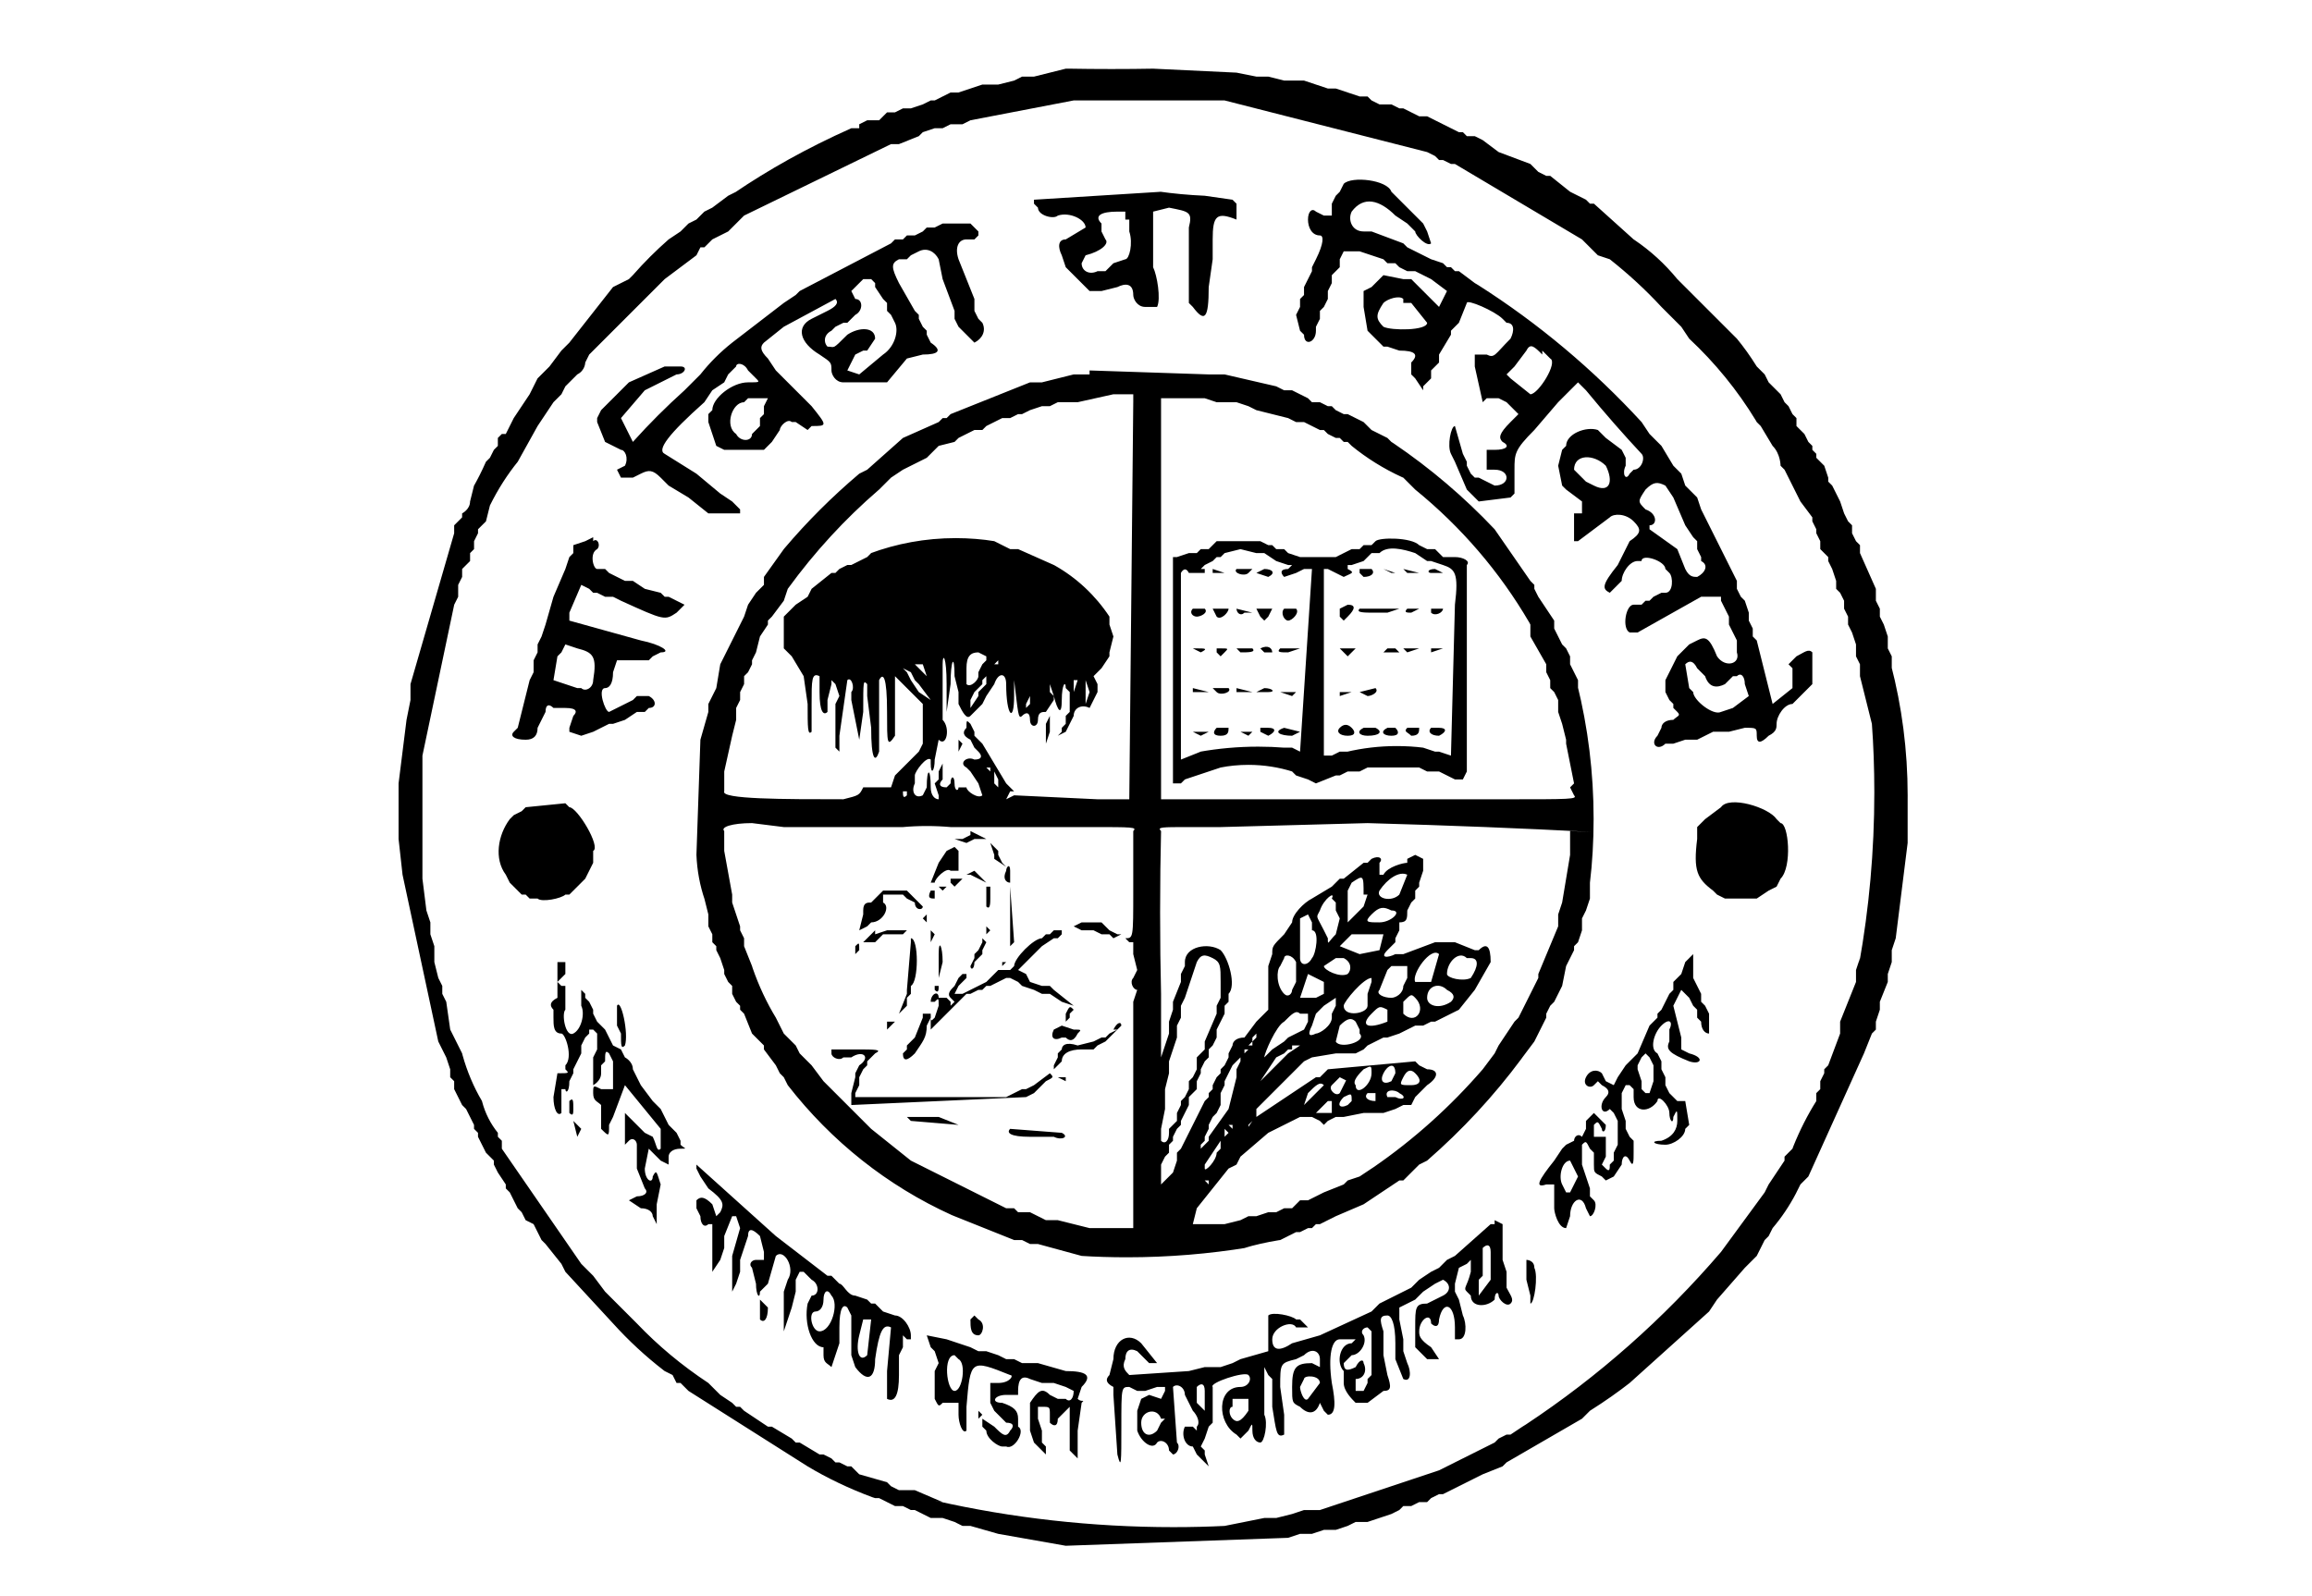 <!-- Generated by IcoMoon.io -->
<svg version="1.1" xmlns="http://www.w3.org/2000/svg" width="1483" height="1024" viewBox="0 0 1483 1024">
<title></title>
<g id="icomoon-ignore">
</g>
<path d="M683.61 44.058l-20.378 5.095h-7.642l-5.095 2.547-10.189 2.547h-10.189l-15.284 5.095h-5.095l-10.189 5.095h-2.547l-5.095 2.547-7.642 2.547h-5.095l-5.095 2.547h-5.095l-5.095 5.095h-7.642l-5.095 2.547v2.547h-5.095c-28.465 12.713-52.712 26.324-75.562 41.839l1.691-1.083-5.095 2.547-10.189 7.642-5.095 2.547-5.095 5.095-5.095 2.547-5.095 5.095-7.642 5.095c-8.214 7.223-15.702 14.711-22.689 22.651l-0.237 0.274-2.547 2.547-10.189 5.095-28.020 35.662-5.095 5.095-7.642 10.189-7.642 7.642-5.095 10.189-10.189 15.284-5.095 10.189h-2.547l-2.547 2.547v5.095l-2.547 2.547-2.547 5.095-2.547 2.547c-2.771 6.272-5.325 11.288-8.102 16.161l0.461-0.878-2.547 10.189c0 5.095-5.095 7.642-5.095 7.642v2.547l-5.095 5.095v5.095l-28.020 96.796v10.189l-2.547 12.736-5.095 40.756v35.662l2.547 22.925 22.925 106.985 5.095 10.189 2.547 7.642v5.095l2.547 2.547v5.095l5.095 10.189 2.547 2.547 5.095 10.189v2.547l2.547 2.547v2.547l5.095 10.189 5.095 5.095v2.547l2.547 5.095 5.095 7.642v2.547l2.547 2.547 5.095 10.189 2.547 2.547 2.547 5.095 5.095 2.547 5.095 10.189 2.547 2.547 10.189 12.736 2.547 5.095 30.567 33.114c10.058 11.118 20.887 21.139 32.542 30.142l0.572 0.425 5.095 2.547 2.547 5.095h2.547l5.095 5.095 76.418 48.398c12.3 7.396 26.579 14.261 41.505 19.794l1.798 0.584h2.547l10.189 5.095h5.095l5.095 2.547h2.547l10.189 5.095h7.642l7.642 2.547 5.095 2.547h5.095l17.831 5.095 43.303 7.642 142.647-5.095 7.642-2.547h7.642l7.642-2.547h7.642l7.642-2.547 5.095-2.547h7.642l15.284-5.095 5.095-2.547 2.547-2.547h5.095l5.095-2.547h5.095l2.547-2.547 5.095-2.547h2.547l25.473-12.736 12.736-5.095 2.547-2.547 48.398-28.020 5.095-5.095c9.872-6.24 18.178-12.114 26.178-18.361l-0.705 0.53 50.945-45.851 5.095-7.642 17.831-20.378 7.642-7.642 5.095-10.189 2.547-2.547 2.547-5.095c5.676-6.69 10.754-14.207 14.963-22.252l0.321-0.674 2.547-5.095 5.095-5.095 35.662-78.965 5.095-12.736 2.547-2.547v-5.095l2.547-7.642v-5.095l5.095-12.736v-5.095l2.547-7.642v-7.642l2.547-7.642 7.642-61.134v-28.020c0.006-0.746 0.010-1.627 0.010-2.51 0-28.971-3.72-57.072-10.709-83.853l0.511 2.303v-7.642l-2.547-5.095v-7.642l-2.547-7.642-2.547-5.095v-5.095l-2.547-5.095v-7.642l-10.189-22.925v-5.095l-2.547-2.547-2.547-5.095v-5.095l-2.547-2.547-2.547-5.095c-2.547-2.547 0 0 0 0l-2.547-7.642-5.095-10.189-2.547-2.547v-2.547l-2.547-7.642-5.095-5.095v-2.547l-2.547-2.547v-2.547l-2.547-2.547-2.547-5.095-5.095-5.095v-5.095l-2.547-2.547-2.547-5.095-2.547-2.547-2.547-5.095-7.642-7.642-2.547-5.095-5.095-5.095c-4.229-6.78-8.426-12.598-12.969-18.122l0.232 0.291-38.209-38.209c-8.037-9.812-17.266-18.232-27.568-25.185l-0.452-0.287-25.473-22.925h-2.547l-2.547-2.547-10.189-5.095-12.736-10.189h-2.547l-5.095-2.547-5.095-5.095-20.378-7.642-10.189-7.642-5.095-2.547h-5.095l-2.547-2.547h-2.547l-20.378-10.189h-5.095l-10.189-5.095h-2.547l-5.095-2.547h-7.642l-5.095-2.547-2.547-2.547h-5.095l-15.284-5.095h-5.095l-15.284-5.095h-12.736l-10.189-2.547h-7.642l-12.736-2.547-53.493-2.547c-7.958 0.148-17.342 0.232-26.746 0.232s-18.79-0.084-28.155-0.252l1.409 0.020M785.501 64.436l129.91 33.114 5.095 2.547 2.547 2.547h2.547l5.095 2.547h2.547l81.512 48.398 10.189 10.189 7.642 2.547c12.135 9.591 22.952 19.6 32.946 30.383l0.169 0.184 12.736 12.736 5.095 7.642c16.582 15.495 30.923 33.077 42.686 52.401l0.617 1.092 2.547 2.547 7.642 12.736c5.095 5.095 5.095 12.736 5.095 12.736l2.547 2.547 10.189 20.378 7.642 10.189v2.547l2.547 5.095v2.547l2.547 5.095v5.095l5.095 5.095v2.547l2.547 5.095 2.547 7.642v5.095l2.547 2.547 2.547 5.095v5.095l2.547 5.095v5.095l2.547 5.095 2.547 7.642v7.642l2.547 5.095v7.642l7.642 30.567c0.995 13.149 1.562 28.48 1.562 43.944 0 37.576-3.348 74.371-9.763 110.101l0.559-3.757-2.547 7.642v7.642l-10.189 25.473v7.642l-7.642 20.378-2.547 2.547v2.547l-2.547 5.095v5.095l-2.547 2.547v5.095c-5.494 8.706-10.626 18.767-14.835 29.297l-0.448 1.271-5.095 5.095v2.547l-10.189 15.284-2.547 5.095-28.020 38.209c-36.813 42.921-78.708 79.958-125.138 110.695l-2.225 1.384-7.642 5.095h-2.547l-5.095 2.547-2.547 2.547-35.662 17.831-76.418 25.473h-10.189l-7.642 2.547-10.189 2.547h-7.642l-25.473 5.095c-9.794 0.497-21.266 0.78-32.804 0.78-52.462 0-103.557-5.852-152.668-16.94l4.616 0.876-17.831-7.642h-10.189l-5.095-2.547-2.547-2.547-17.831-5.095-5.095-5.095h-2.547l-5.095-2.547h-2.547l-2.547-2.547-5.095-2.547h-2.547l-12.736-7.642h-2.547l-2.547-2.547-12.736-7.642h-2.547l-15.284-10.189-2.547-2.547h-2.547l-2.547-2.547-7.642-5.095-7.642-7.642c-17.269-11.425-32.29-24.018-45.756-38.109l-0.095-0.1-20.378-20.378-7.642-10.189-7.642-7.642-50.945-73.871v-5.095l-2.547-2.547v-2.547c-4.638-5.718-8.157-12.544-10.106-20.006l-0.083-0.372c-5.225-8.792-9.578-18.952-12.531-29.691l-0.205-0.876-7.642-15.284-2.547-17.831-2.547-5.095v-5.095l-2.547-5.095-2.547-10.189v-10.189l-2.547-7.642v-7.642l-2.547-7.642-2.547-20.378v-78.965l20.378-96.796 2.547-5.095v-7.642l2.547-5.095v-5.095l5.095-5.095v-5.095l2.547-2.547v-5.095l2.547-5.095v-2.547l5.095-5.095 2.547-10.189c5.288-10.672 11.223-19.864 18.052-28.302l-0.221 0.282 12.736-22.925 10.189-15.284 5.095-5.095 2.547-5.095 7.642-7.642c5.095-2.547 5.095-7.642 5.095-7.642l2.547-5.095 48.398-48.398 20.378-15.284 2.547-5.095h2.547l5.095-5.095 10.189-5.095 10.189-10.189 94.249-45.851h5.095l12.736-5.095 2.547-2.547 7.642-2.547h5.095l5.095-2.547h7.642l5.095-2.547 66.229-12.736h96.796M861.919 117.929l-2.547 5.095-2.547 2.547-2.547 5.095v7.642h-5.095l-5.095-2.547c-2.547-2.547-5.095 0-5.095 5.095s2.547 10.189 7.642 10.189c2.547 0 2.547 5.095-2.547 15.284l-2.547 5.095v2.547l-5.095 10.189v5.095l-2.547 2.547v5.095l-2.547 5.095 2.547 10.189 2.547 2.547c0 7.642 7.642 5.095 7.642-2.547v-2.547l2.547-5.095v-5.095l2.547-2.547 2.547-5.095v-5.095l2.547-5.095v-5.095l5.095-5.095v-5.095l2.547-5.095h10.189l15.284 5.095 2.547 2.547h5.095l2.547 2.547 5.095 2.547h5.095l10.189 5.095 10.189 7.642-5.095 10.189-17.831-17.831h-5.095l-12.736-2.547-7.642 7.642-5.095 2.547v10.189l2.547 15.284 10.189 10.189h2.547l7.642 2.547c10.189 0 12.736 2.547 7.642 7.642v7.642l2.547 2.547 5.095 7.642v-2.547l5.095-5.095v-5.095l5.095-5.095v-5.095l7.642-12.736v-2.547l5.095-5.095 5.095-12.736c0-2.547 17.831 5.095 22.925 10.189l2.547 2.547c5.095 0 5.095 5.095 2.547 10.189-10.189 10.189-10.189 12.736-15.284 10.189h-7.642v7.642l5.095 22.925 2.547-2.547h7.642l5.095 2.547 7.642 7.642-5.095 5.095c-7.642 7.642-7.642 10.189-5.095 12.736 5.095 2.547 2.547 5.095-5.095 5.095h-5.095v12.736h5.095c10.189 0 10.189 10.189 0 10.189l-10.189-5.095h-2.547l-2.547-2.547-2.547-5.095v-2.547l-2.547-5.095-5.095-17.831c-2.547 0-5.095 12.736-2.547 17.831l2.547 5.095 7.642 17.831 7.642 7.642 20.378-2.547 2.547-2.547v-15.284c0-10.189 0-12.736 12.736-25.473l15.284-17.831 12.736-12.736 5.095 5.095c12.432 15.091 24.088 28.361 36.132 41.265l-0.47-0.509c2.547 2.547 0 10.189-5.095 10.189l-2.547 2.547c-2.547 5.095-5.095 0-2.547-5.095v-5.095l-2.547-5.095-10.189-7.642-5.095-5.095c-7.642-2.547-20.378 2.547-20.378 10.189l-2.547 2.547-2.547 10.189 2.547 12.736 2.547 2.547 10.189 7.642v7.642h-5.095v17.831h2.547l20.378-15.284c2.547-2.547 10.189-2.547 15.284 2.547s5.095 7.642-2.547 12.736l-7.642 15.284c-10.189 12.736-10.189 15.284-5.095 17.831l7.642-7.642c0-5.095 5.095-12.736 10.189-12.736h2.547c0-5.095 15.284 0 15.284 5.095l2.547 2.547c2.547 2.547 2.547 12.736-2.547 12.736h-2.547l-5.095 2.547-2.547 2.547h-2.547l-2.547 2.547h-5.095c-5.095 0-7.642 15.284-2.547 17.831h5.095l40.756-22.925h12.736v2.547l5.095 10.189v5.095l5.095 10.189v7.642c2.547 7.642-7.642 10.189-12.736 2.547-5.095-12.736-7.642-12.736-12.736-10.189l-5.095 2.547-7.642 7.642-7.642 15.284v7.642l2.547 5.095 2.547 2.547v2.547l2.547 2.547c2.547 2.547 0 2.547-2.547 5.095-5.095 0-7.642 2.547-7.642 5.095l-2.547 5.095c-5.095 5.095 0 10.189 5.095 5.095h5.095l7.642-2.547h7.642l10.189-5.095h10.189l10.189-2.547c7.642 0 7.642 0 7.642 5.095s2.547 5.095 7.642 0c5.095-2.547 5.095-5.095 5.095-7.642 0-5.095 5.095-12.736 10.189-12.736l12.736-12.736v-20.378c-2.547-2.547-5.095 0-10.189 2.547l-5.095 5.095 2.547 2.547v12.736l-12.736 10.189-10.189-40.756-2.547-2.547v-5.095l-2.547-5.095v-5.095l-2.547-7.642-2.547-2.547-2.547-5.095v-5.095l-22.925-45.851c-2.547-2.547 0 0 0 0l-2.547-7.642-7.642-7.642-2.547-7.642-5.095-5.095-7.642-12.736-7.642-7.642-5.095-7.642c-31.153-33.881-66.29-63.35-104.867-87.895l-2.118-1.26-10.189-7.642h-2.547l-2.547-2.547h-2.547l-2.547-2.547-7.642-2.547-15.284-7.642-2.547-2.547-20.378-7.642h-5.095c-7.642 0-10.189-7.642-7.642-12.736 7.642-10.189 17.831-7.642 28.020 2.547l7.642 5.095 5.095 5.095c0 2.547 7.642 10.189 10.189 7.642l-2.547-7.642-2.547-5.095-20.378-20.378c-2.547-7.642-25.473-10.189-30.567-5.095M744.744 123.023l-81.512 5.095v2.547l2.547 2.547c0 5.095 10.189 7.642 12.736 5.095 7.642-2.547 17.831 2.547 17.831 7.642l-12.736 7.642c-5.095 0-5.095 5.095-2.547 10.189l2.547 7.642 15.284 15.284h7.642l10.189-2.547c5.095-2.547 10.189-2.547 10.189 5.095 0 2.547 2.547 7.642 7.642 7.642h7.642c2.547-5.095 0-20.378-2.547-25.473v-35.662l10.189-2.547c12.736 2.547 15.284 2.547 12.736 12.736v48.398l2.547 2.547c7.642 10.189 10.189 7.642 10.189-12.736l2.547-17.831v-12.736c0-15.284 2.547-17.831 15.284-12.736v-10.189l-2.547-2.547-17.831-2.547c-10.447-0.471-20.111-1.382-29.633-2.735l1.613 0.188M724.366 140.854v7.642c2.547 7.642 0 17.831-2.547 17.831l-7.642 2.547-5.095 5.095h-5.095c-5.095 2.547-10.189 0-10.189-5.095l2.547-5.095c10.189-2.547 15.284-7.642 12.736-10.189l-2.547-5.095v-5.095c-5.095-5.095 0-7.642 10.189-7.642h5.095v5.095M607.192 143.402h-2.547l-5.095 2.547h-5.095l-2.547 2.547-5.095 2.547h-5.095l-2.547 2.547h-5.095l-2.547 2.547-58.587 30.567-2.547 2.547-7.642 5.095-33.114 25.473c-7.637 6.050-14.328 12.741-20.184 20.125l-0.194 0.253-10.189 10.189c-11.74 10.567-22.547 21.375-32.767 32.722l-0.348 0.392-7.642-15.284 15.284-17.831 20.378-10.189c5.095 0 7.642-5.095 2.547-5.095h-10.189l-22.925 10.189-17.831 17.831-2.547 5.095v2.547l5.095 12.736 10.189 5.095c2.547 0 5.095 5.095 2.547 10.189l-5.095 2.547 2.547 5.095h7.642l5.095-2.547c5.095-2.547 7.642-2.547 12.736 2.547l5.095 5.095 12.736 7.642 12.736 10.189h20.378v-2.547l-5.095-5.095-7.642-5.095-15.284-12.736-20.378-12.736c-5.095-2.547 2.547-12.736 25.473-33.114l5.095-7.642 7.642-5.095 2.547-5.095 5.095-5.095c0-2.547 5.095-2.547 7.642 2.547l5.095 5.095c2.547 2.547 2.547 2.547-5.095 2.547-10.189 0-22.925 10.189-22.925 17.831l-2.547 2.547v5.095l5.095 15.284 5.095 2.547h25.473l5.095-5.095 5.095-7.642c0-2.547 5.095-7.642 7.642-5.095h2.547l7.642 5.095 2.547-2.547c10.189 0 10.189 0 0-12.736l-22.925-22.925-5.095-7.642c-5.095-5.095-5.095-7.642-2.547-10.189l12.736-10.189 33.114-17.831c2.547 2.547 0 5.095-5.095 7.642l-10.189 5.095c-10.189 5.095-7.642 15.284 5.095 22.925 7.642 5.095 7.642 5.095 7.642 10.189 0 2.547 2.547 7.642 7.642 7.642h28.020l12.736-15.284 10.189-2.547c10.189 0 12.736-2.547 5.095-7.642l-2.547-5.095v-2.547l-2.547-2.547-2.547-5.095v-2.547l-2.547-2.547-10.189-17.831c-5.095-10.189-5.095-12.736 0-15.284h5.095l2.547-2.547 5.095-2.547c5.095-2.547 10.189 0 12.736 5.095l2.547 12.736 7.642 20.378v5.095l2.547 5.095 10.189 10.189c5.095-2.547 7.642-7.642 5.095-12.736l-2.547-2.547-2.547-5.095v-7.642l-10.189-25.473c-2.547-7.642 0-12.736 5.095-12.736h5.095l2.547-2.547v-2.547l-5.095-5.095h-12.736M561.341 181.61v2.547l5.095 7.642 2.547 2.547v5.095l2.547 2.547 2.547 5.095c2.547 5.095 0 15.284-7.642 20.378l-15.284 12.736-7.642-2.547 5.095-10.189 5.095-2.547h2.547l5.095-7.642c0-7.642-10.189-7.642-17.831-2.547-10.189 10.189-7.642 7.642-12.736 7.642-2.547-2.547-2.547-7.642 2.547-10.189l2.547-2.547 5.095-2.547h2.547l5.095-5.095c5.095-2.547 5.095-10.189 0-10.189l-2.547-5.095 7.642-7.642h5.095M900.128 194.347h5.095l10.189 12.736c0 5.095-22.925 5.095-28.020 2.547-5.095-5.095-5.095-7.642 0-15.284 2.547-2.547 10.189-5.095 12.736-2.547M989.282 224.914l5.095 5.095c5.095 2.547-7.642 22.925-12.736 22.925l-12.736-10.189-2.547-2.547 5.095-5.095 7.642-10.189c2.547-5.095 5.095-2.547 10.189 2.547M698.894 240.198h-10.189l-20.378 5.095h-7.642l-50.945 20.378-2.547 2.547h-2.547l-2.547 2.547-22.925 10.189-22.925 20.378-5.095 2.547c-17.631 14.934-33.464 30.767-47.912 47.81l-0.486 0.588-12.736 17.831v5.095l-5.095 5.095-5.095 7.642-2.547 7.642-15.284 30.567-2.547 15.284-5.095 10.189v5.095l-5.095 17.831-2.547 73.871c0.414 10.148 2.246 19.726 5.306 28.738l-0.212-0.718 2.547 10.189v7.642l2.547 5.095v5.095l2.547 2.547v2.547l2.547 5.095 2.547 7.642v2.547l2.547 5.095 2.547 2.547v5.095l2.547 5.095 2.547 2.547v2.547l2.547 2.547 5.095 12.736 7.642 7.642v2.547l7.642 10.189 2.547 5.095 2.547 2.547 2.547 5.095c27.999 36.040 63.918 64.61 105.241 83.352l1.744 0.708 38.209 15.284h5.095l5.095 2.547h5.095l28.020 7.642c8.677 0.561 18.814 0.88 29.026 0.88 26.625 0 52.743-2.173 78.186-6.351l-2.774 0.376c6.19-1.884 13.925-3.657 21.823-4.946l1.103-0.148 10.189-5.095h2.547l5.095-2.547h2.547l2.547-2.547h2.547l10.189-5.095 17.831-7.642 22.925-15.284h2.547l10.189-10.189 5.095-2.547c22.676-19.769 42.761-41.471 60.356-65.134l0.778-1.095 7.642-10.189 7.642-15.284v-2.547l2.547-5.095 2.547-2.547 5.095-10.189 2.547-12.736 5.095-10.189v-2.547l2.547-2.547 2.547-7.642v-7.642l2.547-5.095 2.547-7.642v-10.189c1.502-12.292 2.359-26.522 2.359-40.953 0-29.765-3.647-58.678-10.517-86.317l0.516 2.454v-5.095l-5.095-10.189v-5.095l-2.547-5.095-2.547-2.547-5.095-10.189v-5.095l-10.189-15.284-2.547-5.095v-2.547l-2.547-2.547-22.925-33.114c-19.631-20.777-41.325-39.234-64.865-55.169l-1.364-0.87-2.547-2.547-10.189-5.095-5.095-5.095-10.189-5.095h-2.547l-5.095-2.547-2.547-2.547h-2.547l-5.095-2.547h-5.095l-2.547-2.547-10.189-5.095h-5.095l-5.095-2.547-33.114-7.642h-10.189l-76.418-2.547M492.565 255.481l-2.547 5.095v5.095l-2.547 2.547v5.095l-5.095 5.095c0 5.095-7.642 5.095-10.189 0-7.642-5.095-2.547-20.378 5.095-20.378l2.547-2.547h12.736M726.914 258.028l-2.547 254.726h-20.378l-53.493-2.547-5.095 2.547 2.547-5.095h2.547l-5.095-5.095-15.284-25.473-5.095-5.095v-2.547l-2.547-5.095c-2.547-2.547-2.547-2.547-2.547 2.547-2.547 2.547-2.547 5.095 2.547 7.642l2.547 5.095 2.547 2.547c2.547 2.547 2.547 5.095-2.547 5.095-5.095-2.547-10.189 2.547-5.095 5.095l2.547 2.547 5.095 7.642 2.547 7.642c-2.547 2.547-10.189-2.547-10.189-5.095h-5.095c0 2.547-2.547 2.547-2.547-2.547s-2.547-5.095-2.547 0l-2.547 2.547c-5.095 0-5.095-2.547-2.547-5.095v-10.189l-2.547 5.095v5.095l-2.547 2.547 2.547 7.642v2.547c-2.547 0-5.095-2.547-5.095-7.642 0-12.736-2.547-12.736-2.547 0l-2.547 5.095c-5.095 2.547-7.642-2.547-5.095-7.642v-5.095c0-2.547 7.642-12.736 10.189-10.189v2.547c0 7.642 2.547 5.095 2.547-2.547l2.547-12.736c5.095 5.095 7.642-7.642 2.547-12.736v-35.662c0-7.642 2.547-5.095 2.547 12.736v17.831l2.547-17.831c0-15.284 2.547-20.378 2.547-5.095l2.547 10.189v7.642c2.547 5.095 5.095 10.189 7.642 7.642l7.642-7.642 2.547-5.095 5.095-7.642c2.547-7.642 7.642-7.642 7.642 0 0 20.378 5.095 25.473 5.095 7.642v-10.189c2.547 20.378 2.547 25.473 5.095 22.925s5.095-2.547 5.095 2.547 5.095 5.095 5.095 0 2.547-5.095 5.095-5.095l5.095-7.642v-2.547l-2.547-2.547v-5.095l2.547 7.642c2.547 10.189 5.095 12.736 5.095 2.547s2.547-12.736 2.547-7.642l2.547 2.547v12.736l-2.547 2.547v5.095l-2.547 2.547v2.547l-2.547 2.547 5.095-2.547 5.095-10.189c0-5.095 5.095-7.642 10.189-5.095l5.095-10.189v-5.095l-2.547-5.095 5.095-5.095 5.095-7.642v-2.547l2.547-10.189-2.547-7.642v-5.095c-9.131-13.762-21.107-24.924-35.153-32.85l-0.509-0.264-22.925-10.189h-5.095l-10.189-5.095c-7.442-1.243-16.017-1.953-24.758-1.953-19.455 0-38.088 3.518-55.298 9.952l1.090-0.357-2.547 2.547-10.189 5.095h-2.547l-5.095 2.547-2.547 2.547h-2.547l-12.736 10.189-2.547 5.095-7.642 5.095-7.642 7.642v20.378l5.095 5.095 7.642 12.736 2.547 17.831c0 15.284 0 20.378 2.547 17.831v-17.831c0-15.284 0-20.378 5.095-17.831v10.189c0 12.736 2.547 15.284 5.095 12.736v-7.642l2.547-10.189v-2.547l2.547 2.547 2.547 7.642-2.547 5.095v28.020l2.547 2.547v-10.189l5.095-35.662c2.547-2.547 5.095 5.095 2.547 7.642v5.095l5.095 25.473 2.547-17.831c0-20.378 0-20.378 2.547-17.831v7.642l2.547 20.378c0 20.378 2.547 22.925 5.095 15.284v-45.851c2.547-5.095 5.095-2.547 5.095 20.378 0 20.378 0 22.925 5.095 15.284v-38.209l17.831 17.831v25.473l-2.547 5.095-15.284 15.284-2.547 7.642h-17.831c-2.547 5.095-2.547 5.095-12.736 7.642-38.209 0-78.965 0-76.418-5.095v-12.736l5.095-22.925 2.547-10.189v-7.642l2.547-5.095v-5.095l2.547-5.095v-5.095l2.547-2.547 2.547-5.095v-2.547l2.547-5.095 2.547-10.189 5.095-7.642v-2.547l2.547-2.547 7.642-10.189 2.547-7.642c17.432-23.926 36.699-44.811 58.11-63.279l0.477-0.402 7.642-7.642 7.642-5.095 15.284-7.642 7.642-7.642 10.189-2.547 2.547-2.547 10.189-5.095h5.095l2.547-2.547 10.189-5.095h5.095l5.095-2.547h2.547l5.095-2.547 7.642-2.547h5.095l5.095-2.547h12.736l22.925-5.095h12.736v5.095M772.764 255.481l7.642 2.547h12.736l7.642 2.547 5.095 2.547 20.378 5.095 5.095 2.547h5.095l10.189 5.095h2.547l2.547 2.547 5.095 2.547h2.547l2.547 2.547h2.547l2.547 2.547c9.583 7.824 20.477 14.638 32.177 19.994l0.938 0.385 7.642 7.642c29.523 24.023 54.151 52.709 73.075 85.132l0.795 1.475v7.642l10.189 17.831v5.095l2.547 5.095v5.095l2.547 2.547 2.547 5.095v7.642l2.547 7.642 2.547 10.189v2.547l5.095 25.473-2.547 2.547 2.547 5.095c2.547 2.547-2.547 2.547-43.303 2.547h-221.612v-257.274h28.020M1030.038 298.785c5.095 10.189 2.547 17.831-7.642 12.736l-5.095-2.547-7.642-7.642c0-10.189 12.736-10.189 20.378-2.547M1068.247 311.521l5.095 7.642 7.642 17.831 5.095 7.642 2.547 2.547v5.095l2.547 5.095v2.547c5.095 2.547 2.547 7.642-2.547 10.189-2.547 0-5.095 0-7.642-5.095l-5.095-12.736-17.831-12.736v-2.547c5.095 0 5.095-7.642-2.547-10.189-5.095-5.095-5.095-5.095 0-12.736 5.095-5.095 7.642-5.095 12.736-2.547M380.486 344.635l-5.095 2.547-7.642 2.547v5.095l-2.547 2.547-2.547 7.642-7.642 17.831-5.095 17.831-2.547 7.642-2.547 5.095v5.095l-2.547 5.095v7.642l-2.547 5.095-7.642 30.567-2.547 2.547c-2.547 2.547 0 5.095 7.642 5.095 5.095 0 7.642-2.547 7.642-7.642l5.095-10.189c0-5.095 2.547-5.095 5.095-2.547h7.642c7.642 0 7.642 2.547 5.095 5.095l-2.547 7.642v2.547l7.642 2.547 7.642-2.547 10.189-5.095h2.547l7.642-2.547 7.642-5.095h5.095l2.547-2.547c5.095 0 5.095-5.095 0-7.642h-7.642l-2.547 2.547-15.284 7.642c-2.547 0-7.642-15.284-2.547-15.284 2.547 0 5.095-2.547 5.095-10.189l2.547-7.642h20.378l2.547-2.547 5.095-2.547c7.642 0 0-5.095-12.736-7.642l-45.851-12.736v-5.095l7.642-17.831 5.095 2.547 2.547 2.547h2.547l5.095 2.547h5.095l5.095 2.547c28.020 12.736 28.020 12.736 35.662 7.642l5.095-5.095-10.189-5.095h-2.547l-2.547-2.547-10.189-2.547-7.642-5.095h-5.095l-10.189-5.095-2.547-2.547h-5.095c-2.547 0-5.095-10.189 0-12.736 2.547-2.547 0-7.642-2.547-5.095M785.501 347.183h-5.095l-5.095 5.095h-5.095l-2.547 2.547h-5.095l-7.642 2.547h-2.547v145.194h5.095l2.547-2.547 22.925-7.642c5.368-1.085 11.539-1.707 17.855-1.707 9.994 0 19.625 1.556 28.663 4.438l-0.667-0.184 2.547 2.547 7.642 2.547 5.095 2.547 12.736-5.095h2.547l5.095-2.547h7.642l5.095-2.547h33.114l5.095 2.547h7.642l10.189 5.095h5.095l2.547-5.095v-132.458c2.547-2.547-2.547-5.095-7.642-5.095h-7.642l-5.095-5.095h-5.095l-5.095-2.547c-5.095-5.095-25.473-5.095-28.020-2.547l-2.547 2.547h-5.095l-2.547 2.547h-5.095l-10.189 5.095h-22.925l-7.642-2.547-2.547-2.547h-5.095l-2.547-2.547h-2.547l-5.095-2.547h-22.925M805.879 354.824h5.095l7.642 5.095 7.642 2.547h2.547l-2.547 2.547c-5.095 0-5.095 2.547-2.547 5.095l7.642-2.547 5.095-2.547h5.095l-7.642 117.174-5.095-2.547h-5.095c-4.985-0.413-10.789-0.649-16.649-0.649-13.019 0-25.767 1.163-38.144 3.39l1.3-0.194-12.736 5.095v-119.721s2.547-5.095 5.095 0h10.189v-2.547h-2.547l2.547-2.547 5.095-2.547 2.547-2.547h2.547l2.547-2.547 10.189-2.547 10.189 2.547M907.769 354.824l7.642 5.095h2.547l7.642 2.547c7.642 2.547 10.189 5.095 7.642 25.473l-2.547 96.796-7.642-2.547h-2.547l-7.642-2.547c-5.088-0.655-10.974-1.029-16.947-1.029-11.153 0-22.002 1.303-32.403 3.766l0.951-0.19h-5.095l-5.095 2.547h-5.095v-119.721h2.547l10.189 5.095c5.095-2.547 7.642-2.547 2.547-5.095v-2.547h2.547l7.642-2.547 5.095-5.095h5.095c5.095-5.095 15.284-2.547 22.925 0M920.506 365.013c-5.095 0-5.095 2.547-2.547 2.547h7.642l-5.095-2.547M777.859 365.013v2.547h7.642l-7.642-2.547M793.142 365.013c-2.547 2.547 5.095 5.095 7.642 2.547l2.547-2.547h-10.189M805.879 367.561l7.642 2.547c5.095-2.547 2.547-5.095-2.547-5.095l-5.095 2.547M872.108 367.561l2.547 2.547c5.095 0 7.642-2.547 5.095-5.095h-7.642M887.391 365.013l5.095 2.547h2.547l-7.642-2.547M900.128 365.013l2.547 2.547h7.642l-10.189-2.547M765.123 390.486c-2.547 2.547 0 5.095 2.547 5.095s7.642-2.547 5.095-5.095h-7.642M777.859 390.486l2.547 5.095c2.547 2.547 7.642-2.547 7.642-5.095h-10.189M793.142 390.486c0 2.547 2.547 5.095 5.095 2.547h5.095l-10.189-2.547M805.879 390.486l2.547 5.095 2.547 2.547 2.547-2.547 2.547-5.095h-7.642M823.71 390.486c-2.547 2.547 0 7.642 2.547 7.642s7.642-5.095 5.095-7.642h-7.642M859.371 390.486v5.095l2.547 2.547 2.547-2.547c5.095-5.095 5.095-7.642 0-7.642l-5.095 2.547M872.108 390.486c-2.547 2.547 2.547 2.547 10.189 2.547h7.642l7.642-2.547h-25.473M902.675 390.486c-2.547 2.547 0 2.547 2.547 2.547l5.095-2.547h-7.642M917.958 390.486v2.547c2.547 2.547 7.642 0 7.642-2.547h-7.642M370.297 415.959c10.189 2.547 12.736 5.095 10.189 20.378 0 5.095-5.095 7.642-7.642 5.095h-2.547l-15.284-5.095 2.547-15.284 2.547-2.547 2.547-5.095 7.642 2.547M780.406 415.959v2.547l2.547 2.547 2.547-2.547c2.547-2.547 2.547-2.547-2.547-2.547h-2.547M808.426 415.959l2.547 2.547h5.095c0-2.547-2.547-5.095-7.642-2.547M889.938 415.959l-2.547 2.547h10.189l-2.547-2.547h-5.095M765.123 415.959l5.095 2.547c5.095-2.547 2.547-2.547-2.547-2.547h-2.547M793.142 415.959l2.547 2.547c5.095 0 10.189 0 7.642-2.547h-10.189M821.162 415.959c-2.547 2.547 0 2.547 5.095 2.547l7.642-2.547h-12.736M859.371 415.959l5.095 5.095 5.095-5.095h-10.189M872.108 415.959v0M900.128 415.959l2.547 2.547 7.642-2.547h-10.189M917.958 415.959v2.547l7.642-2.547h-7.642M632.665 421.053v2.547l-2.547 2.547-2.547 5.095v2.547c0 2.547-5.095 7.642-7.642 5.095v-10.189c0-7.642 2.547-10.189 7.642-10.189l5.095 2.547M640.307 426.148h-2.547l2.547-2.547v2.547M591.909 426.148l2.547 7.642-7.642-7.642h5.095M1088.625 428.695l5.095 5.095c2.547 7.642 7.642 7.642 12.736 5.095l5.095-5.095h2.547c2.547-2.547 5.095 0 5.095 5.095l2.547 7.642-10.189 7.642-7.642 2.547c-5.095 2.547-17.831-7.642-17.831-12.736l-2.547-2.547-2.547-15.284c2.547-2.547 5.095-2.547 7.642 2.547M584.267 431.242l2.547 5.095 2.547 2.547 7.642 10.189-7.642-5.095-5.095-7.642-2.547-5.095c0-2.547 0 0 0 0l-2.547-2.547 5.095 2.547M632.665 438.884l-5.095 5.095v2.547l-5.095 7.642v-5.095l2.547-5.095 5.095-5.095v-2.547l2.547-2.547v5.095M691.252 436.337l-2.547 7.642v-7.642h2.547M698.894 443.979l-2.547 7.642v-15.284l2.547 7.642M660.685 451.62l-2.547 2.547v-2.547l2.547-5.095v-5.095 12.736M765.123 441.431v2.547h10.189l-10.189-2.547M777.859 441.431l2.547 2.547c2.547 2.547 10.189 0 7.642-2.547h-10.189M793.142 441.431v2.547h10.189l-10.189-2.547M805.879 443.979h7.642c5.095 0 2.547-2.547-2.547-2.547l-5.095 2.547M821.162 443.979l7.642 2.547 2.547-2.547h-10.189M859.371 443.979v2.547l7.642-2.547h-7.642M872.108 443.979l5.095 2.547c2.547 0 7.642-2.547 5.095-5.095l-10.189 2.547M887.391 443.979v0M900.128 443.979v0M915.411 443.979v0M599.55 456.715v0M670.874 464.357v12.736l2.547-7.642v-10.189l-2.547 5.095M859.371 466.904c-2.547 2.547 0 5.095 5.095 5.095s5.095-2.547 2.547-5.095-5.095-2.547-7.642 0M874.655 466.904c-5.095 2.547-2.547 5.095 2.547 5.095 7.642 0 10.189-2.547 5.095-5.095h-7.642M917.958 466.904c-2.547 2.547 0 5.095 5.095 5.095 5.095-2.547 5.095-5.095 0-5.095h-5.095M780.406 466.904c-2.547 2.547-2.547 5.095 2.547 5.095s5.095-2.547 5.095-5.095h-7.642M823.71 466.904c-7.642 2.547-2.547 5.095 5.095 5.095l5.095-2.547-10.189-2.547M889.938 466.904c-5.095 2.547-2.547 5.095 2.547 5.095s5.095-2.547 2.547-5.095h-5.095M765.123 469.451l5.095 2.547 5.095-2.547h-10.189M795.69 469.451l5.095 2.547 2.547-2.547h-7.642M808.426 469.451l5.095 2.547c5.095-2.547 5.095-5.095 0-5.095h-5.095M902.675 466.904c-2.547 2.547 0 2.547 2.547 5.095 5.095 0 5.095-2.547 5.095-5.095h-7.642M614.834 474.546v7.642l2.547-5.095-2.547-2.547M635.212 494.924l-2.547-2.547h2.547v2.547M640.307 500.018v5.095l-2.547-2.547v-7.642l2.547 5.095M581.72 510.207c-2.547 2.547-2.547 0-2.547-2.547h2.547v2.547M337.182 517.849l-2.547 2.547-5.095 2.547-2.547 2.547c-7.642 10.189-10.189 25.473-2.547 35.662l2.547 5.095 7.642 7.642h2.547l2.547 2.547h5.095c2.547 2.547 15.284 0 17.831-2.547h2.547l10.189-10.189 5.095-10.189v-7.642c5.095-2.547-10.189-28.020-15.284-28.020l-2.547-2.547-25.473 2.547M1103.909 517.849l-10.189 7.642-5.095 5.095v7.642c-2.547 20.378 0 25.473 10.189 33.114l2.547 2.547 5.095 2.547h20.378l7.642-5.095 5.095-2.547 2.547-5.095c7.642-7.642 5.095-35.662 0-35.662l-2.547-2.547c-5.095-7.642-30.567-15.284-35.662-7.642M502.754 530.586h76.418c4.58-0.43 9.903-0.676 15.284-0.676s10.704 0.245 15.959 0.725l-0.676-0.050h89.154c28.020 0 30.567 0 28.020 2.547v38.209c0 30.567 0 30.567-5.095 30.567l2.547 2.547h2.547v7.642l2.547 10.189-2.547 5.095c-2.547 2.547 0 7.642 2.547 7.642l-2.547 7.642v145.194h-28.020l-20.378-5.095h-7.642l-10.189-5.095h-7.642l-2.547-2.547h-5.095l-61.134-30.567-25.473-20.378-30.567-30.567-7.642-10.189-7.642-7.642-2.547-5.095-7.642-7.642-5.095-10.189c-5.785-9.477-10.951-20.418-14.923-31.915l-0.36-1.199-5.095-12.736v-5.095l-2.547-5.095v-2.547l-5.095-15.284v-5.095l-5.095-28.020v-12.736c-2.547-2.547 5.095-5.095 17.831-5.095l20.378 2.547M782.953 530.586l94.249-2.547c53.488 1.484 98.752 3.317 143.878 5.677l-13.967-0.583v15.284l-5.095 30.567-2.547 7.642v7.642l-12.736 30.567v2.547l-12.736 25.473-2.547 2.547-10.189 15.284-2.547 5.095-7.642 10.189c-20.847 24.102-44.272 45.1-70.088 62.877l-1.236 0.804-7.642 5.095-7.642 2.547-2.547 2.547-12.736 5.095-10.189 5.095h-5.095l-5.095 5.095h-5.095l-5.095 2.547h-5.095l-7.642 2.547h-5.095l-5.095 2.547-10.189 2.547h-20.378l2.547-10.189 20.378-25.473 5.095-2.547 2.547-5.095 17.831-15.284 20.378-10.189h7.642l5.095 2.547 2.547 2.547 2.547-2.547 5.095-2.547h5.095l12.736-2.547h12.736l7.642-2.547 5.095-2.547h5.095l2.547-5.095 7.642-7.642c7.642-5.095 7.642-10.189 0-10.189l-5.095-2.547-2.547-2.547-56.040 5.095-5.095 5.095h-2.547l-38.209 25.473v-5.095l30.567-30.567 5.095-2.547 15.284-2.547h12.736l5.095-2.547 2.547-2.547 10.189-5.095h2.547l7.642-2.547 10.189-5.095h5.095l5.095-2.547h2.547l15.284-7.642 10.189-12.736 10.189-17.831c0-10.189-2.547-12.736-7.642-7.642h-2.547l-12.736-5.095h-12.736l-20.378 7.642h-5.095c-5.095 2.547-10.189 2.547-5.095-2.547l5.095-5.095v-2.547l2.547-5.095v-5.095c5.095 0 5.095-2.547 5.095-7.642l2.547-5.095 2.547-2.547v-5.095l2.547-2.547v-2.547l2.547-7.642v-7.642l-5.095-2.547-5.095 2.547v2.547c-2.547 0-12.736 2.547-15.284 7.642h-2.547v-7.642c2.547-2.547 0-5.095-5.095-2.547l-2.547 2.547h-2.547l-12.736 10.189h-2.547l-5.095 5.095-12.736 7.642c-5.095 2.547-12.736 10.189-12.736 15.284l-5.095 7.642c-7.642 7.642-7.642 7.642-7.642 12.736l-2.547 7.642v28.020l-7.642 7.642-7.642 10.189c-5.095 0-7.642 2.547-7.642 5.095l-2.547 5.095v2.547l-2.547 5.095-2.547 2.547v2.547l-2.547 2.547-2.547 5.095v2.547l-2.547 2.547v2.547l-2.547 2.547-7.642 15.284c-2.547 0 0 0 0 0l-7.642 15.284-2.547 2.547v5.095l-2.547 7.642-7.642 7.642v-12.736l2.547-5.095 2.547-2.547v-5.095l2.547-2.547v-2.547l2.547-5.095 2.547-2.547v-2.547l5.095-10.189v-5.095l5.095-5.095v-5.095l2.547-5.095v-2.547l2.547-5.095 2.547-2.547v-5.095l2.547-2.547 2.547-5.095v-5.095l5.095-10.189v-5.095l2.547-2.547v-5.095c5.095-5.095 0-22.925-5.095-28.020-7.642-5.095-22.925-2.547-22.925 7.642v2.547l-2.547 5.095v5.095l-5.095 12.736v5.095l-2.547 7.642v7.642l-5.095 15.284v-40.756c-0.388-15.547-0.61-33.857-0.61-52.219s0.221-36.672 0.661-54.927l-0.052 2.709c-2.547-2.547 0-2.547 17.831-2.547h20.378M622.476 535.68l-5.095 2.547h-5.095l7.642 2.547 5.095-2.547h7.642l-10.189-5.095v2.547M635.212 540.775l2.547 7.642v2.547l7.642 5.095-2.547-2.547-2.547-5.095v-2.547l-5.095-5.095M607.192 545.869l-5.095 7.642-5.095 12.736h2.547c0-2.547 7.642-10.189 10.189-7.642h5.095v-12.736l-2.547-2.547-5.095 2.547M645.401 558.605c-2.547 5.095 0 7.642 2.547 7.642v-7.642c0-5.095-2.547-2.547-2.547 0M619.929 561.153h2.547l10.189 5.095-7.642-7.642-5.095 2.547M902.675 561.153l-5.095 12.736c-5.095 5.095-15.284 2.547-12.736-2.547 5.095-7.642 12.736-12.736 17.831-10.189M609.739 563.7v2.547l2.547 2.547 5.095-5.095h-7.642M877.202 573.889l-2.547 7.642-10.189 10.189v-20.378l2.547-5.095c7.642-5.095 7.642-5.095 7.642 7.642M632.665 568.795v12.736c2.547 2.547 2.547-2.547 2.547-5.095v-7.642h-2.547M602.098 568.795l2.547 2.547 2.547-2.547h-5.095M566.436 571.342l-7.642 7.642c-2.547 0-5.095 0-5.095 5.095v2.547l-2.547 10.189 5.095-2.547 2.547-2.547c7.642 0 12.736-10.189 7.642-12.736v-5.095h12.736l2.547 2.547 5.095 2.547c0 5.095 5.095 5.095 5.095 2.547l-10.189-10.189h-15.284M597.003 571.342c-2.547 5.095 0 5.095 2.547 5.095v-5.095h-2.547M647.948 568.795v38.209l2.547-2.547-2.547-35.662M854.277 576.436l2.547 2.547v5.095l2.547 5.095-2.547 10.189c-5.095 5.095-5.095 7.642-5.095 2.547l-2.547-5.095c-5.095-10.189-5.095-7.642-2.547-12.736 2.547-7.642 10.189-12.736 7.642-7.642M892.486 584.078c7.642 0 0 7.642-7.642 7.642s-10.189 0-5.095-5.095 7.642-5.095 12.736-2.547M591.909 589.173l2.547 2.547v-5.095l-2.547 2.547M841.54 591.72v5.095c5.095 0 2.547 15.284 0 17.831-2.547 5.095-7.642 5.095-7.642 0v-25.473l5.095-2.547 2.547 5.095M693.799 591.72l-5.095 2.547 5.095 2.547h7.642l5.095 2.547h5.095l2.547 2.547 5.095-2.547h-2.547l-5.095-2.547-5.095-5.095h-12.736M632.665 594.267v5.095l2.547-2.547-2.547-2.547M561.341 596.814l-7.642 7.642h7.642l5.095-5.095h12.736l2.547-2.547h-12.736l-7.642 2.547M597.003 596.814v7.642l2.547-5.095-2.547-2.547M675.968 596.814l-2.547 2.547h-2.547l-2.547 2.547c-5.095 0-17.831 12.736-17.831 17.831l-2.547 2.547h-7.642l-7.642 7.642-15.284 7.642h-5.095l2.547-5.095 5.095-5.095v-2.547h-2.547l-2.547 2.547-2.547 5.095c-2.547 2.547-5.095 5.095-2.547 7.642l2.547 2.547-2.547 2.547v-2.547l-2.547-2.547h-5.095c0-5.095-5.095-2.547-5.095 2.547h2.547c2.547-2.547 2.547-2.547 2.547 2.547l-2.547 7.642c-2.547 2.547-2.547 2.547-2.547-2.547h-5.095v2.547l-5.095 12.736-5.095 5.095v2.547l-2.547 2.547c0 5.095 2.547 5.095 7.642 0 5.095-7.642 7.642-10.189 7.642-17.831l2.547-5.095v7.642l22.925-22.925h2.547l5.095-2.547h2.547l2.547-2.547h2.547l10.189-5.095h2.547l5.095 2.547 2.547 2.547 7.642 2.547 5.095 2.547h5.095l7.642 5.095 7.642 2.547-12.736-10.189-2.547-2.547h-5.095l-7.642-2.547-2.547-5.095-5.095-2.547 15.284-15.284 7.642-5.095h2.547l2.547-2.547v-2.547h-2.547M887.391 599.362l-2.547 10.189-12.736 2.547-12.736-5.095 7.642-7.642h20.378M630.118 601.909v2.547l-2.547 5.095-2.547 2.547v2.547l-2.547 5.095c0 2.547 2.547 2.547 2.547-2.547l5.095-5.095v-2.547l2.547-5.095-2.547-2.547M584.267 604.456l-2.547 30.567v2.547l-5.095 12.736 5.095-5.095v-5.095l2.547-2.547v-5.095c5.095-2.547 5.095-30.567 0-30.567v2.547M548.605 607.004v5.095l2.547-2.547c0-5.095 0-5.095-2.547-2.547M602.098 612.098v15.284l2.547-10.189c0-10.189-2.547-15.284-2.547-5.095M1083.53 614.645l-2.547 2.547-2.547 7.642-5.095 5.095v5.095l-2.547 2.547-5.095 10.189-2.547 2.547v2.547l-5.095 5.095-7.642 17.831-7.642 7.642-5.095 7.642-2.547 5.095-5.095-2.547-2.547-5.095c-2.547-2.547-7.642-2.547-10.189 2.547s2.547 7.642 5.095 5.095l2.547-2.547 2.547 2.547c5.095 2.547 5.095 5.095 2.547 7.642-5.095 5.095-2.547 12.736 2.547 7.642l2.547 2.547 2.547 5.095v15.284l-2.547 5.095v5.095l-2.547 2.547c0 2.547 0 5.095-2.547 2.547l-2.547-2.547 2.547-5.095v-12.736h-7.642v-7.642c2.547-2.547 2.547-2.547 5.095 2.547 0 2.547 2.547 2.547 2.547-2.547l-7.642-7.642-5.095 5.095v5.095l-2.547 5.095c-2.547-2.547-5.095 0-5.095 2.547l-5.095 2.547-2.547 2.547-5.095 7.642c-10.189 12.736-12.736 17.831-5.095 15.284h5.095v15.284c0 2.547 2.547 12.736 7.642 12.736l2.547-7.642c0-10.189 7.642-15.284 10.189-5.095l2.547 5.095c2.547 0 5.095-7.642 2.547-10.189l-2.547-2.547v-5.095l-5.095-15.284v-12.736c2.547-2.547 2.547-2.547 5.095 2.547l2.547 2.547v7.642c0 5.095 0 5.095 5.095 7.642l2.547 2.547 5.095-2.547 5.095-7.642c0-5.095 2.547-7.642 5.095-2.547s2.547 0 2.547-5.095v-7.642l-2.547-2.547-2.547-5.095v-5.095l-2.547-7.642v-10.189l2.547-5.095h2.547l2.547 2.547v5.095c0 10.189 10.189 10.189 15.284 2.547 0-5.095 7.642 2.547 7.642 7.642s2.547 7.642 2.547 2.547c2.547-5.095 2.547-5.095 2.547 2.547 0 5.095-2.547 10.189-10.189 12.736-7.642 0-5.095 2.547 2.547 2.547 5.095 0 12.736-5.095 12.736-10.189l2.547-2.547-2.547-15.284h-5.095l-5.095-5.095-2.547-5.095v-5.095l-2.547-5.095v-5.095l-2.547-5.095c-5.095-2.547-2.547-12.736 2.547-17.831s7.642-2.547 5.095 2.547v7.642c-2.547 5.095 0 7.642 12.736 12.736 7.642 2.547 10.189-2.547 0-5.095l-5.095-2.547v-7.642l-5.095-20.378 5.095-10.189 5.095 5.095 2.547 5.095 2.547 2.547v5.095l2.547 2.547c0 5.095 2.547 7.642 5.095 7.642v-12.736l-2.547-5.095-2.547-2.547v-5.095l-5.095-10.189v-15.284l-2.547 2.547M777.859 614.645c5.095 2.547 5.095 5.095 5.095 15.284v10.189l-2.547 5.095v5.095l-7.642 17.831v5.095l-5.095 5.095v7.642l-2.547 5.095-2.547 2.547v5.095l-2.547 5.095-2.547 2.547v2.547l-2.547 5.095v5.095l-5.095 5.095v2.547c0 5.095-2.547 7.642-5.095 5.095v-7.642l2.547-12.736v-12.736l2.547-10.189v-7.642l5.095-15.284v-7.642l2.547-5.095v-7.642l2.547-5.095 7.642-22.925c2.547-5.095 5.095-5.095 10.189-2.547M831.351 617.193v12.736l-2.547 5.095c0 2.547-2.547 5.095-5.095 2.547-5.095-5.095-5.095-15.284-2.547-17.831l2.547-5.095c0-2.547 5.095-2.547 7.642 2.547M923.053 612.098l-5.095 17.831h-10.189c-2.547-5.095 10.189-22.925 15.284-17.831M861.919 614.645c5.095 2.547 5.095 7.642 2.547 10.189-5.095 2.547-15.284-2.547-15.284-5.095l7.642-5.095h5.095M940.884 614.645h2.547c5.095 0 5.095 5.095 0 12.736-5.095 2.547-15.284 0-15.284-2.547 0-7.642 7.642-15.284 12.736-10.189M357.56 617.193v22.925c-5.095 2.547-5.095 5.095-2.547 7.642v5.095c0 5.095 0 10.189 5.095 10.189 2.547 0 7.642 15.284 2.547 20.378v2.547c2.547 2.547 2.547 2.547-5.095 2.547l-2.547 15.284c0 7.642 2.547 12.736 5.095 10.189v-15.284h2.547c0 2.547 2.547 2.547 2.547-5.095l2.547-5.095v-2.547l5.095-10.189v-5.095l2.547-5.095 2.547-2.547v-2.547h2.547l2.547 2.547v10.189l-2.547 5.095v17.831s5.095-2.547 5.095-7.642v-5.095l2.547-2.547c0-5.095 0-7.642 2.547-5.095l2.547 5.095v17.831h-7.642c-5.095-2.547-5.095-2.547-5.095 2.547s2.547 5.095 5.095 7.642v15.284c5.095 5.095 5.095 5.095 5.095-2.547l2.547-5.095 7.642-20.378 22.925 28.020v12.736c-2.547 2.547-2.547-2.547-5.095-7.642l-5.095-2.547-12.736-12.736v20.378l2.547-2.547c2.547-2.547 5.095 0 5.095 2.547v15.284l5.095 12.736c2.547 2.547 0 5.095-5.095 5.095l-5.095 2.547 7.642 5.095c5.095 0 7.642 2.547 7.642 5.095l2.547 5.095v-12.736l2.547-12.736c-2.547-7.642-2.547-10.189-5.095-5.095 0 5.095-5.095 2.547-5.095-5.095l2.547-12.736 7.642 7.642 5.095 2.547v-5.095c0-2.547 2.547-5.095 7.642-5.095s2.547 0 0-2.547v-2.547l-2.547-5.095-5.095-5.095-5.095-10.189-5.095-5.095-7.642-10.189-5.095-10.189c0-5.095-5.095-7.642-5.095-7.642l-2.547-5.095-5.095-2.547-5.095-10.189-5.095-5.095-2.547-5.095v-2.547l-2.547-5.095-2.547-2.547v-2.547l-2.547-2.547v10.189c2.547 5.095 0 15.284-5.095 17.831s-7.642-12.736-5.095-15.284v-15.284h-2.547l-2.547-2.547 5.095-5.095v-7.642h-5.095M642.854 617.193v2.547l2.547-2.547h-2.547M902.675 619.74v7.642l-2.547 5.095c0 5.095-5.095 7.642-7.642 7.642-5.095 0-10.189-2.547-7.642-5.095l5.095-12.736 2.547-2.547h10.189M844.088 627.382l5.095 2.547v7.642l-5.095 2.547h-10.189l5.095-15.284 5.095 2.547M879.749 629.929l-2.547 7.642v7.642c0 5.095-15.284 7.642-15.284 0 0-2.547 12.736-17.831 17.831-17.831v2.547M599.55 632.476v2.547c2.547 2.547 2.547 0 2.547-2.547h-2.547M928.147 635.023c5.095 2.547 5.095 5.095 2.547 7.642-7.642 5.095-15.284 2.547-15.284-2.547 0-7.642 7.642-10.189 12.736-5.095M907.769 640.118c7.642 7.642 0 17.831-7.642 10.189v-7.642c5.095-5.095 5.095-5.095 7.642-2.547M854.277 650.307v2.547c0 5.095-7.642 10.189-10.189 10.189-5.095 2.547-5.095 0-2.547-5.095l2.547-7.642 5.095-5.095 7.642-5.095v5.095l-2.547 5.095M395.769 645.212v12.736l2.547 5.095c0 7.642 0 10.189 2.547 7.642 2.547-7.642-2.547-30.567-5.095-25.473M889.938 647.76v7.642c-12.736 5.095-17.831 2.547-10.189-5.095 5.095-5.095 5.095-5.095 10.189-2.547M683.61 650.307v5.095l2.547-2.547v-2.547l2.547-2.547c-2.547-2.547-2.547-2.547-5.095 2.547M838.993 650.307v5.095l-2.547 5.095-10.189 5.095-2.547 2.547-7.642 5.095-5.095 5.095c0-2.547 7.642-20.378 12.736-22.925 5.095-5.095 7.642-7.642 10.189-5.095h5.095M568.983 655.402v5.095l5.095-5.095h-5.095M869.56 655.402l2.547 5.095v2.547c5.095 5.095-12.736 10.189-15.284 5.095l2.547-10.189c5.095-5.095 7.642-5.095 10.189-2.547M716.725 660.496l-5.095 2.547-2.547 2.547h-2.547l-5.095 2.547-10.189 2.547c-7.642-2.547-10.189 0-10.189 2.547l-2.547 2.547v2.547l-2.547 5.095v2.547l5.095-5.095c0-5.095 5.095-7.642 12.736-7.642h7.642l2.547-2.547 5.095-2.547 10.189-10.189c0-2.547-2.547-2.547-5.095 2.547M675.968 660.496c-2.547 5.095 0 7.642 5.095 5.095h2.547c2.547 2.547 5.095 2.547 7.642-2.547 2.547-2.547 2.547-2.547-2.547-2.547l-7.642-2.547-5.095 2.547M805.879 665.591l-2.547 2.547v2.547h-2.547l2.547-2.547v-2.547l2.547-2.547v2.547M833.899 670.685l-7.642 5.095-17.831 17.831 10.189-15.284 5.095-2.547 2.547-2.547h2.547v-2.547h5.095M533.322 675.78c0 2.547 5.095 5.095 7.642 2.547h5.095c7.642-5.095 12.736 0 5.095 5.095l-2.547 5.095v2.547l-2.547 10.189v7.642l112.080-5.095 5.095-2.547 7.642-7.642c5.095-2.547 5.095-2.547 2.547-5.095l-10.189 7.642-5.095 2.547h-2.547l-10.189 5.095h-96.796v-2.547l2.547-5.095v-5.095l2.547-5.095 2.547-2.547v-2.547l5.095-5.095c5.095-2.547 0-2.547-12.736-2.547h-15.284v2.547M800.784 673.232l-2.547 2.547v-2.547h2.547M1058.058 678.327l2.547 5.095v10.189l-2.547 7.642h-2.547l-2.547-2.547v-5.095l-2.547-7.642v-2.547l2.547-5.095 2.547-2.547 2.547 2.547M795.69 680.874l-2.547 5.095v5.095l-5.095 20.378-12.736 17.831v2.547l-5.095 5.095c0 2.547 0 2.547 0 0v-2.547l2.547-2.547v-2.547l2.547-5.095v-2.547l2.547-5.095 2.547-2.547 2.547-5.095v-7.642l2.547-5.095v-2.547l5.095-10.189 5.095-5.095v2.547M895.033 688.516l-2.547 5.095c-5.095 2.547-7.642 0-5.095-5.095s7.642-7.642 7.642 0M879.749 688.516c0 7.642-10.189 15.284-10.189 7.642-2.547-2.547 2.547-7.642 5.095-10.189 5.095-2.547 5.095-2.547 5.095 2.547M907.769 688.516c5.095 5.095 2.547 7.642-2.547 7.642-7.642 0-7.642 0-5.095-5.095s5.095-5.095 7.642-2.547M678.516 691.063l5.095 2.547v-2.547h-5.095M864.466 691.063l-5.095 10.189c-2.547 2.547-7.642-2.547-5.095-5.095l5.095-5.095 5.095 2.547M686.157 696.158v0c0-2.547 0 0 0 0M849.182 696.158l-12.736 12.736 2.547-7.642c5.095-5.095 7.642-7.642 10.189-5.095M897.58 701.252c5.095 2.547 2.547 5.095-2.547 2.547h-5.095c-2.547-5.095 5.095-5.095 7.642-2.547M882.297 701.252v5.095c-5.095 0-7.642-2.547-5.095-5.095h5.095M867.013 706.347l-2.547 2.547c-5.095 2.547-7.642 0-2.547-5.095 5.095-2.547 5.095-2.547 5.095 2.547M365.202 706.347v7.642c2.547 2.547 2.547 0 2.547-2.547 0-5.095 0-7.642-2.547-5.095M854.277 706.347v7.642h-10.189l7.642-7.642h2.547M581.72 716.536l2.547 2.547 30.567 2.547-12.736-5.095h-20.378M367.749 719.083l2.547 10.189 2.547-5.095-5.095-5.095M803.331 719.083l-5.095 7.642 2.547-2.547v-2.547l2.547-2.547M790.595 721.63v2.547l-2.547-2.547h2.547M647.948 724.178c-2.547 2.547 0 5.095 12.736 5.095h15.284c5.095 2.547 10.189 0 5.095-2.547l-33.114-2.547M788.048 726.725l-2.547 2.547v-5.095l2.547 2.547M782.953 731.819v5.095l-2.547 2.547c0 5.095-7.642 12.736-7.642 10.189v-2.547l10.189-15.284h2.547M617.381 739.461v0M1009.66 749.65l2.547 5.095-5.095 10.189h-2.547l-2.547-5.095c-2.547-5.095 0-15.284 5.095-15.284l2.547 5.095M446.715 747.103v2.547l2.547 5.095 5.095 7.642c10.189 7.642 10.189 10.189 7.642 15.284l-2.547 2.547-2.547-7.642c-5.095-5.095-7.642-5.095-10.189-2.547v5.095l2.547 5.095c0 5.095 2.547 7.642 5.095 5.095h2.547v30.567l5.095-7.642 2.547-7.642v-7.642l5.095-12.736h2.547l2.547 7.642-5.095 17.831v22.925l2.547-5.095 2.547-7.642v-7.642l5.095-15.284c0-5.095 2.547-5.095 7.642 0l2.547 10.189v5.095h-5.095c-2.547 0-5.095 2.547-2.547 5.095l2.547 10.189c0 7.642 2.547 10.189 2.547 5.095l5.095-5.095 5.095-17.831c5.095-5.095 12.736 7.642 7.642 15.284l-2.547 7.642v25.473l5.095-15.284 2.547-10.189v-7.642l2.547-5.095h2.547l5.095 5.095c5.095 2.547 5.095 10.189 0 10.189l-2.547 5.095c-2.547 12.736 2.547 28.020 10.189 28.020v5.095c0 5.095 2.547 5.095 5.095 7.642l5.095-15.284v-10.189c0-12.736 2.547-15.284 5.095-12.736l2.547 5.095v25.473l2.547 7.642c7.642 10.189 12.736 7.642 12.736-5.095 2.547-17.831 5.095-22.925 10.189-20.378l-2.547 28.020v17.831c5.095 2.547 7.642-2.547 7.642-15.284v-12.736l2.547-5.095v-7.642l2.547 2.547h2.547v-2.547c0-5.095-5.095-12.736-10.189-12.736l-7.642-2.547-5.095-5.095h-2.547l-2.547-2.547-7.642-2.547c-5.095 0-7.642-7.642-10.189-7.642l-5.095-5.095h-2.547l-33.114-25.473-50.945-45.851M775.312 759.839l-2.547-2.547h2.547v2.547M958.715 785.312h-2.547l-22.925 20.378-5.095 2.547-5.095 5.095-5.095 2.547-7.642 5.095-5.095 5.095-20.378 10.189-5.095 5.095-33.114 15.284-17.831 5.095c-7.642 5.095-12.736 5.095-12.736-2.547s12.736-12.736 15.284-7.642h7.642l-5.095-5.095h-2.547c-2.547-2.547-15.284-5.095-17.831-2.547v22.925l-17.831 5.095-5.095 2.547-7.642 2.547h-10.189l-10.189 2.547-38.209 2.547c-2.547-2.547-5.095-5.095-2.547-10.189 0-5.095 2.547-7.642 7.642-5.095l7.642 7.642h5.095l-10.189-12.736c-7.642-7.642-17.831-2.547-17.831 10.189l-2.547 10.189c-2.547 2.547-2.547 5.095 2.547 7.642v5.095l2.547 38.209c2.547 10.189 2.547 5.095 2.547-17.831 0-25.473 0-25.473 5.095-25.473l5.095 2.547h5.095l7.642-2.547h5.095v2.547l-2.547 5.095-7.642-2.547-5.095 2.547-2.547 7.642v12.736c2.547 7.642 10.189 12.736 12.736 7.642 2.547-2.547 7.642 0 7.642 5.095l2.547 2.547c2.547 0 5.095-5.095 2.547-7.642l-2.547-35.662c2.547-2.547 7.642 0 7.642 5.095l5.095 10.189c2.547 2.547 5.095 7.642 2.547 10.189v2.547l-2.547-2.547h-5.095c-2.547 5.095 0 12.736 5.095 12.736l2.547 5.095 7.642 7.642-2.547-7.642v-2.547l-2.547-2.547 2.547-5.095 2.547-7.642 2.547-2.547v-22.925c-2.547-2.547 20.378-10.189 22.925-7.642s0 7.642-5.095 7.642c-15.284 0-15.284 22.925-2.547 30.567l2.547 2.547 5.095-5.095c2.547-5.095 2.547-5.095 2.547 0s2.547 7.642 5.095 7.642 5.095-12.736 2.547-17.831v-30.567l2.547 5.095 2.547 2.547v17.831c2.547 15.284 2.547 20.378 7.642 17.831v-12.736l-2.547-17.831c0-15.284 0-15.284 10.189-17.831l5.095-2.547c5.095-5.095 10.189-2.547 10.189 2.547v5.095l-5.095-2.547c-10.189 0-12.736 2.547-12.736 15.284 0 10.189 0 10.189 5.095 12.736 5.095 5.095 10.189 5.095 12.736-2.547l2.547 5.095 2.547 2.547c5.095 0 5.095-7.642 2.547-20.378-2.547-17.831 0-28.020 5.095-28.020h10.189l-2.547 2.547c-7.642 0-10.189 12.736-5.095 17.831v7.642c0 5.095 5.095 10.189 7.642 12.736h7.642l10.189-7.642c5.095 0 5.095-2.547 2.547-10.189l-2.547-12.736v-15.284c-2.547-7.642-2.547-10.189 2.547-10.189 2.547 0 5.095 5.095 5.095 17.831v10.189l5.095 12.736c5.095 2.547 5.095-5.095 2.547-10.189l-2.547-7.642v-7.642l-2.547-12.736v-7.642l10.189-5.095 5.095-5.095 7.642-5.095 5.095-2.547c5.095 2.547 5.095 7.642 0 10.189l-10.189 5.095c-7.642 0-7.642 2.547-7.642 15.284v12.736l7.642 7.642h7.642l-5.095-7.642c-7.642-5.095-7.642-7.642-7.642-10.189 0-7.642 7.642-12.736 7.642-5.095 2.547 2.547 5.095 2.547 5.095-2.547 2.547-12.736 10.189-10.189 10.189 5.095v7.642h2.547c5.095 0 5.095-10.189 2.547-15.284l-2.547-10.189-2.547-5.095v-5.095l2.547-10.189 5.095-2.547 2.547-2.547v7.642c-2.547 10.189-5.095 10.189-2.547 12.736l2.547 2.547c0 7.642 10.189 7.642 15.284 2.547 0-5.095 2.547-5.095 2.547-2.547s5.095 7.642 7.642 5.095 0-5.095-2.547-10.189v-10.189l-2.547-7.642v-22.925l-5.095-2.547M956.167 803.143v17.831l-7.642 10.189v-10.189l2.547-2.547v-17.831c2.547-2.547 5.095-2.547 5.095 2.547M979.093 810.785v10.189l2.547 10.189v5.095c2.547 0 5.095-17.831 2.547-22.925 0-5.095-5.095-5.095-5.095-5.095M533.322 831.163c5.095 5.095 0 22.925-7.642 22.925-5.095 0-7.642-12.736-2.547-12.736 2.547 0 5.095-2.547 5.095-7.642s2.547-7.642 5.095-2.547M487.471 833.71v12.736c2.547 2.547 5.095 0 5.095-7.642l-5.095-5.095M558.794 846.446l-2.547 22.925c-5.095 5.095-7.642-2.547-5.095-12.736l2.547-10.189h5.095M622.476 846.446c0 5.095 0 10.189 5.095 10.189 2.547 0 5.095-7.642 0-10.189l-2.547-2.547-2.547 2.547M879.749 854.088v28.020l-2.547 2.547v2.547l-2.547 5.095h-5.095v-7.642c5.095 0 7.642-5.095 5.095-10.189 0-2.547-2.547-2.547-5.095 2.547-5.095 2.547-7.642 2.547-7.642-2.547l5.095-5.095c5.095 0 10.189-7.642 7.642-12.736-2.547-2.547 0-5.095 2.547-5.095l2.547 2.547M594.456 856.635l2.547 7.642 2.547 2.547 2.547 7.642c0 2.547 0 0 0 0l-2.547 5.095v17.831c2.547 5.095 2.547 5.095 5.095 2.547h10.189v7.642c0 5.095 2.547 12.736 5.095 10.189v-15.284c2.547-30.567 2.547-30.567 28.020-20.378 2.547 0 0 5.095-7.642 5.095h-5.095v12.736l2.547 5.095 7.642 7.642c5.095 0 5.095 2.547 2.547 5.095-2.547 5.095-5.095 2.547-10.189-2.547l-7.642-5.095v5.095l2.547 2.547c0 5.095 7.642 10.189 10.189 10.189h2.547c5.095 2.547 12.736-10.189 7.642-12.736v-5.095c0-5.095-2.547-7.642-10.189-10.189-7.642 0-5.095-5.095 2.547-5.095h7.642v-2.547c0-7.642 2.547-10.189 7.642-7.642l7.642 2.547h7.642l7.642 2.547 5.095 2.547c0 5.095-2.547 7.642-5.095 5.095h-5.095l-5.095-2.547c-5.095-5.095-7.642-2.547-12.736 5.095v17.831l2.547 7.642 7.642 7.642v-5.095l-2.547-2.547v-7.642l-2.547-7.642v-7.642h2.547c5.095 0 5.095 0 5.095 5.095v5.095c2.547 2.547 5.095 2.547 5.095-2.547l7.642-7.642v28.020l5.095 5.095v-17.831l2.547-17.831c2.547-2.547 0 0-2.547-2.547l2.547-7.642c7.642-7.642 2.547-10.189-10.189-10.189l-17.831-5.095h-10.189l-5.095-2.547h-5.095l-5.095-2.547-7.642-2.547h-5.095l-5.095-2.547-15.284-5.095-12.736-2.547M614.834 871.919c5.095 2.547 2.547 20.378-2.547 20.378s-7.642-22.925 0-22.925l2.547 2.547M846.635 887.203l-7.642 10.189c-2.547 2.547-5.095-5.095-5.095-7.642l2.547-5.095c0-2.547 10.189-2.547 10.189 2.547M772.764 892.297v12.736l-5.095-5.095v-10.189c2.547-2.547 5.095-2.547 5.095 2.547M800.784 897.392v7.642c-5.095 7.642-7.642 7.642-10.189 5.095s-2.547-7.642 0-7.642v-5.095h10.189M627.57 905.033v5.095l2.547-2.547-2.547-2.547M747.292 910.128l-2.547 2.547-2.547 5.095c-5.095 5.095-10.189 2.547-10.189-5.095s10.189-10.189 12.736-2.547"></path>
</svg>
